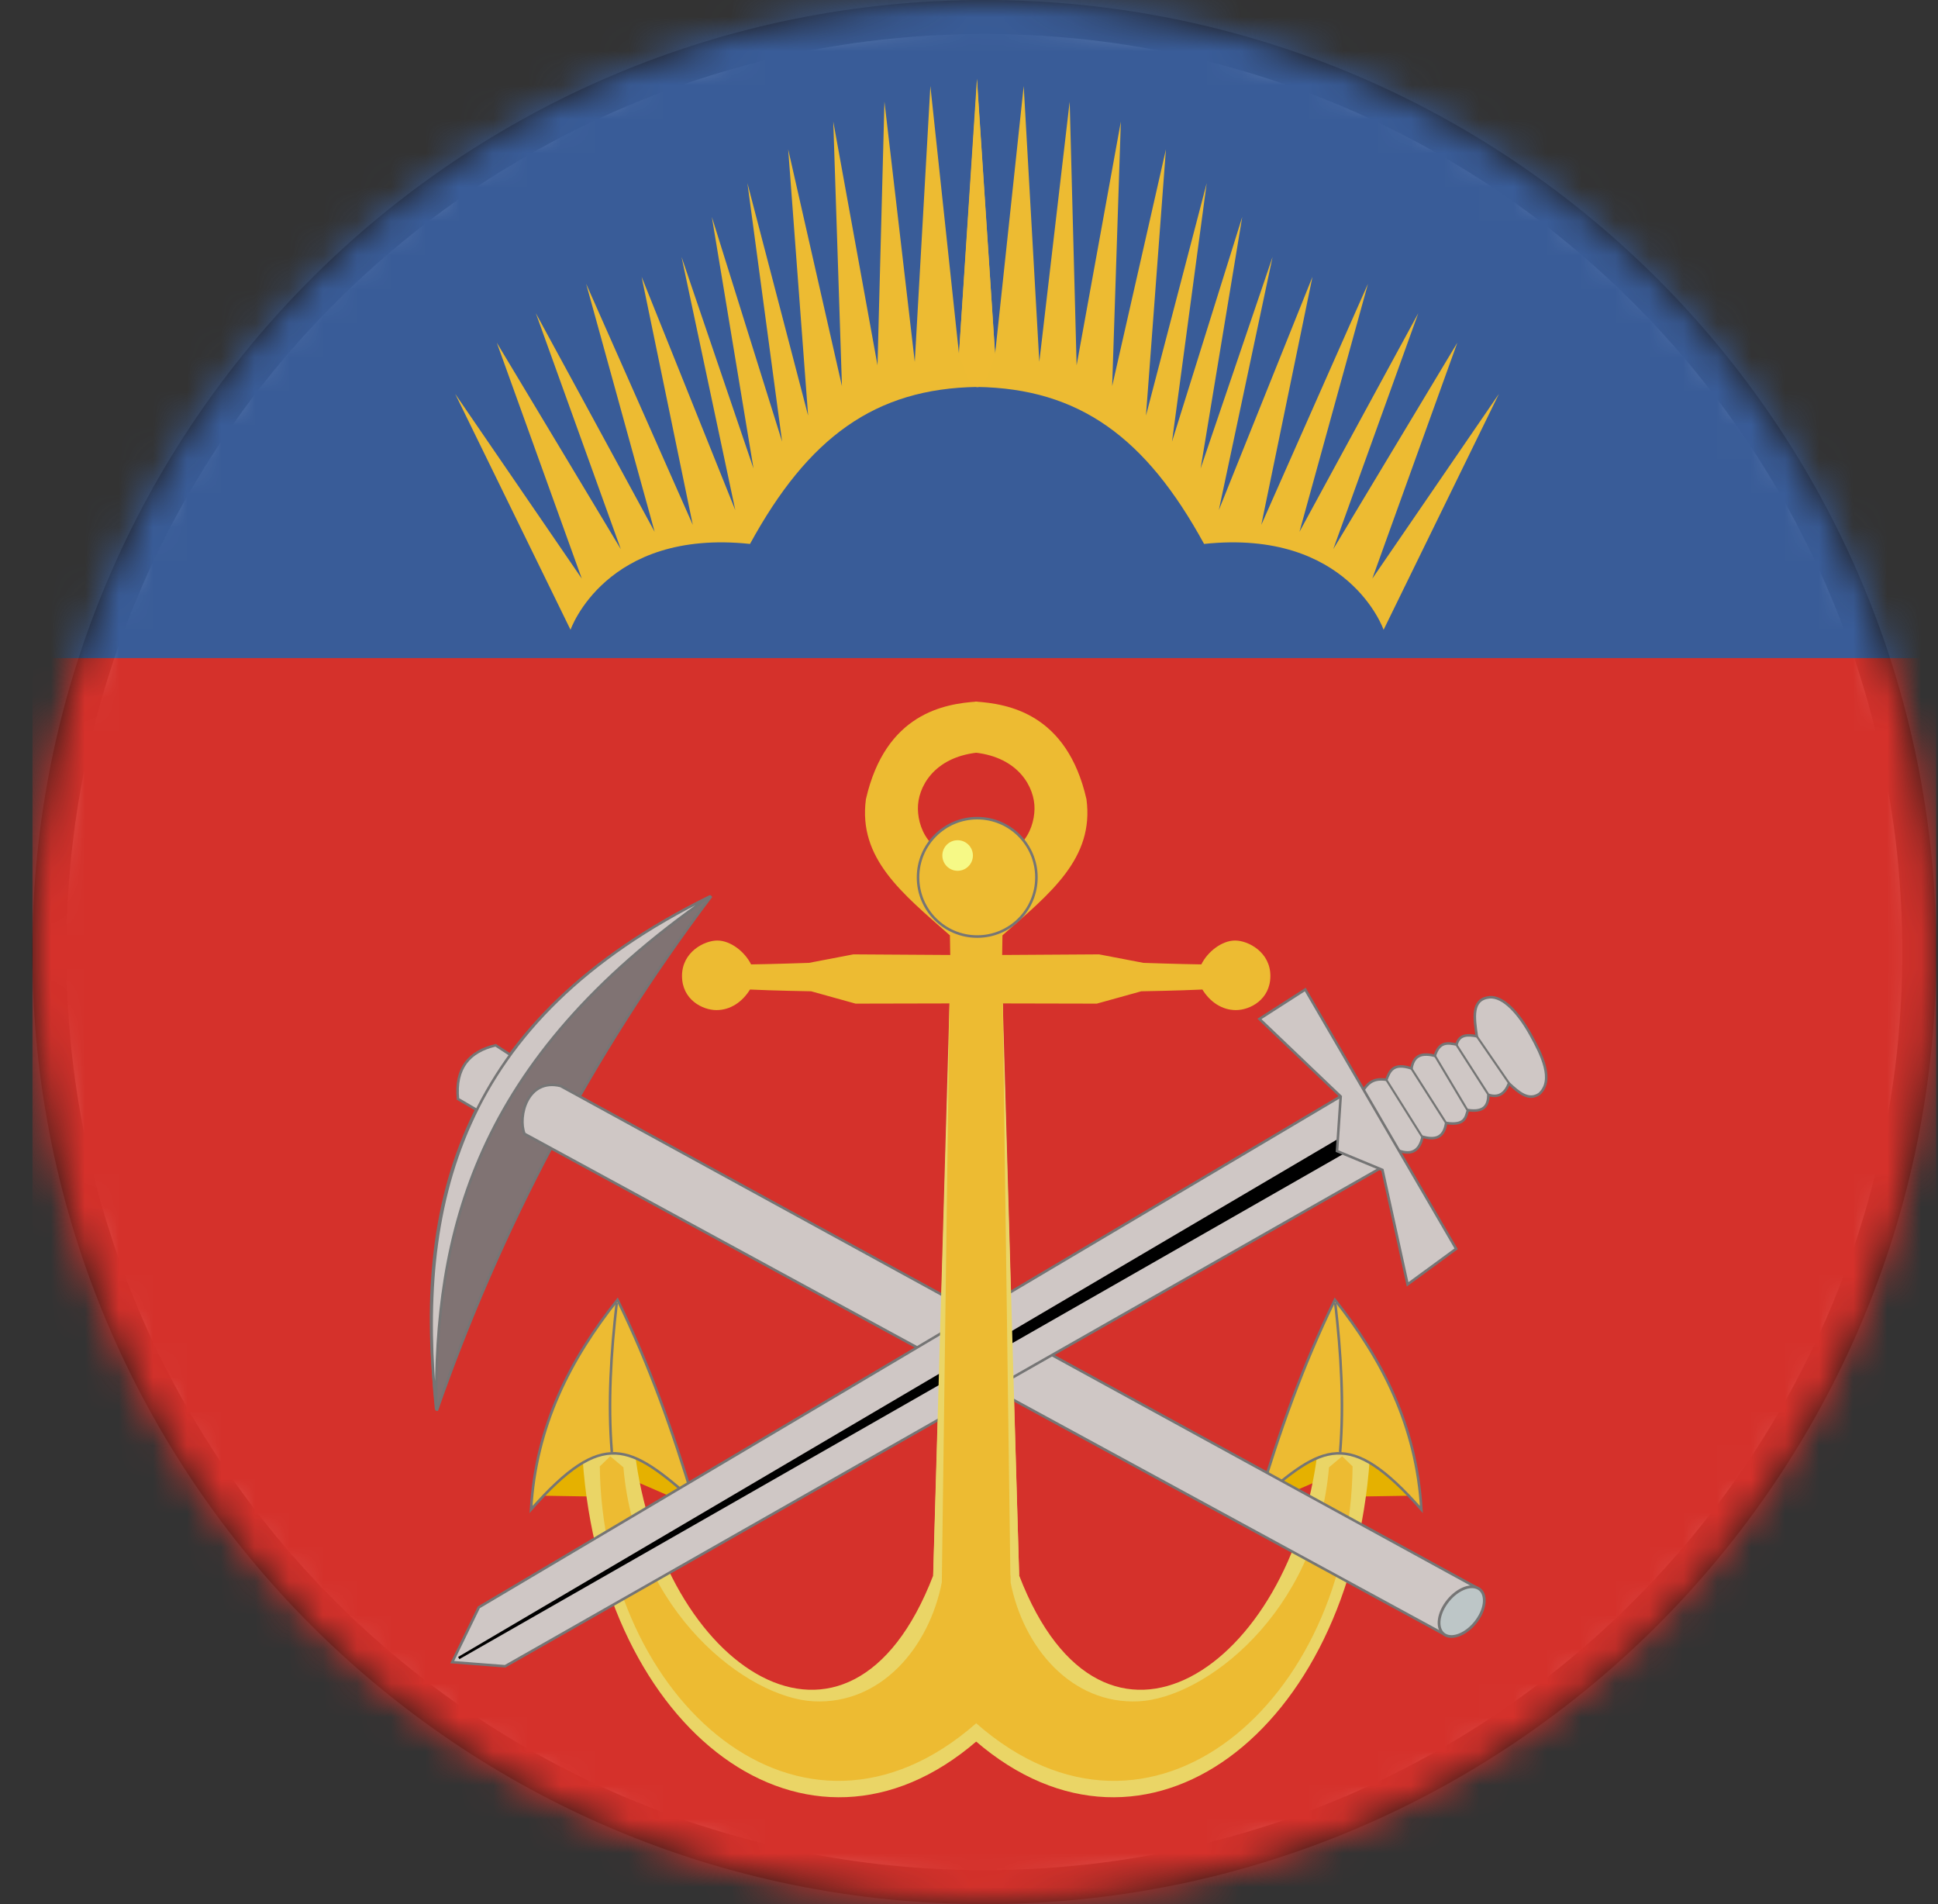 <svg width="57" height="56" viewBox="0 0 57 56" fill="none" xmlns="http://www.w3.org/2000/svg">
<rect x="0" y="0" width="57" height="56" fill="#333333" stroke="none"/>
<g clip-path="url(#clip0_4761_894)">
<path d="M28.95 0.5C44.138 0.5 56.45 12.812 56.45 28C56.45 43.188 44.138 55.5 28.95 55.5C13.762 55.5 1.45 43.188 1.45 28C1.45 12.812 13.762 0.5 28.95 0.5Z" fill="white" stroke="#1F1A17"/>
<mask id="mask0_4761_894" style="mask-type:alpha" maskUnits="userSpaceOnUse" x="0" y="0" width="57" height="56">
<circle cx="28.95" cy="28" r="28" fill="#D9D9D9"/>
</mask>
<g mask="url(#mask0_4761_894)">
<path d="M5.836 0.571L28.742 0.422L28.185 60.11C27.38 58.13 25.428 56.514 24.051 56.514H11.368C5.865 56.514 5.836 51.449 5.836 51.449L-11.077 25.373L5.836 0.571Z" fill="#D5312B"/>
<path d="M50.535 0.571L27.629 0.422L28.186 60.11C28.991 58.13 30.943 56.514 32.32 56.514H45.003C50.506 56.514 50.535 51.449 50.535 51.449L63.948 27.669L50.535 0.571Z" fill="#D5312B"/>
<path d="M50.535 0H5.836L-0.047 19.354H58.597L50.535 0Z" fill="#395C98"/>
<path d="M16.78 18.522L13.388 11.584L17.111 17.017L14.612 10.08L18.259 16.15L15.76 9.212L19.254 15.64L17.239 8.345L20.376 15.436L18.871 8.141L21.626 15.002L20.045 7.555L22.162 13.778L20.937 6.381L23.003 12.987L21.983 5.387L23.768 12.222L23.182 4.392L24.763 11.355L24.508 3.576L25.809 10.743L26.013 2.989L26.905 10.641L27.364 2.53L28.206 10.411L28.742 2.352V11.38C25.731 11.425 23.77 12.867 22.059 15.997C17.808 15.547 16.78 18.522 16.78 18.522Z" fill="#EDBB32"/>
<path d="M41.608 43.987L39.354 44.023L39.589 43.194L37.136 44.258L38.344 42.446L41.121 41.859C41.341 42.232 41.533 42.771 41.681 43.6L41.608 43.987Z" fill="#E5B100"/>
<path d="M38.755 42.673C37.995 49.037 32.462 52.8 29.975 46.333L29.471 29.188L29.254 29.315L28.845 50.125L28.698 50.689L28.695 51.206C33.682 55.505 39.715 50.944 40.285 42.935L40.477 42.208L38.755 42.673Z" fill="#EAD566"/>
<path d="M15.815 43.987L18.069 44.023L17.835 43.194L20.288 44.258L19.079 42.446L16.302 41.859C16.083 42.232 15.89 42.771 15.743 43.6L15.815 43.987Z" fill="#E5B100"/>
<path d="M18.668 42.673C19.428 49.037 24.961 52.8 27.448 46.333L27.952 29.188L28.169 29.315L28.578 50.125L28.725 50.689L28.728 51.206C23.742 55.505 17.708 50.944 17.138 42.935L16.947 42.208L18.668 42.673Z" fill="#EAD566"/>
<path d="M27.939 27.509L27.948 28.086L25.099 28.068L23.793 28.318C23.793 28.318 22.716 28.355 22.091 28.363C21.902 27.984 21.483 27.661 21.097 27.661C20.711 27.661 20.059 28.001 20.059 28.701C20.059 29.401 20.661 29.707 21.073 29.707C21.485 29.707 21.835 29.465 22.059 29.102C22.697 29.134 23.857 29.154 23.857 29.154L25.164 29.517L27.931 29.511L27.705 46.517C27.327 48.475 25.893 50.129 23.938 50.036C21.983 49.944 18.693 47.421 18.336 43.154L17.948 42.829L17.641 43.127C17.718 49.984 23.555 55.203 28.71 50.683L28.748 25.277C27.442 25.331 27.008 24.462 26.997 23.79C26.986 23.161 27.459 22.274 28.746 22.134L28.742 20.633C27.785 20.697 26.045 20.975 25.468 23.505C25.237 25.246 26.526 26.265 27.939 27.509Z" fill="#EDBB32"/>
<path d="M15.619 44.394C15.76 41.931 16.775 39.971 18.162 38.227C19.098 40.138 19.797 42.117 20.398 44.124C18.529 42.497 17.751 41.981 15.619 44.394Z" fill="#EDBB32" stroke="#757575" stroke-width="0.075"/>
<path d="M18.139 38.32C17.968 39.801 17.878 41.269 17.995 42.703" stroke="#757575" stroke-width="0.075"/>
<path d="M29.484 27.509L29.475 28.086L32.325 28.068L33.63 28.318C33.63 28.318 34.708 28.355 35.333 28.363C35.522 27.984 35.94 27.661 36.326 27.661C36.713 27.661 37.364 28.001 37.364 28.701C37.364 29.401 36.762 29.707 36.35 29.707C35.938 29.707 35.588 29.465 35.364 29.102C34.727 29.134 33.566 29.154 33.566 29.154L32.259 29.517L29.492 29.511L29.719 46.517C30.097 48.475 31.53 50.129 33.485 50.036C35.441 49.944 38.73 47.421 39.088 43.154L39.475 42.829L39.782 43.127C39.705 49.984 33.869 55.203 28.713 50.683L28.676 25.277C29.981 25.331 30.415 24.462 30.427 23.79C30.437 23.161 29.964 22.274 28.677 22.134L28.682 20.633C29.638 20.697 31.378 20.975 31.955 23.505C32.187 25.246 30.897 26.265 29.484 27.509Z" fill="#EDBB32"/>
<path d="M41.805 44.394C41.663 41.931 40.649 39.971 39.262 38.227C38.325 40.138 37.627 42.117 37.026 44.124C38.894 42.497 39.672 41.981 41.805 44.394Z" fill="#EDBB32" stroke="#757575" stroke-width="0.075"/>
<path d="M39.272 38.32C39.442 39.801 39.533 41.269 39.416 42.703" stroke="#757575" stroke-width="0.075"/>
<path d="M40.694 18.522L44.086 11.584L40.362 17.017L42.862 10.08L39.214 16.15L41.714 9.212L38.22 15.64L40.235 8.345L37.097 15.436L38.602 8.141L35.848 15.002L37.429 7.555L35.312 13.778L36.536 6.381L34.471 12.987L35.491 5.387L33.705 12.222L34.292 4.392L32.711 11.355L32.966 3.576L31.665 10.743L31.461 2.989L30.568 10.641L30.109 2.53L29.267 10.411L28.732 2.352V11.38C31.743 11.425 33.704 12.867 35.414 15.997C39.665 15.547 40.694 18.522 40.694 18.522Z" fill="#EDBB32"/>
<path fill-rule="evenodd" clip-rule="evenodd" d="M30.483 25.803C30.483 26.765 29.703 27.544 28.742 27.544C27.78 27.544 27.001 26.765 27.001 25.803C27.001 24.842 27.78 24.062 28.742 24.062C29.703 24.062 30.483 24.842 30.483 25.803Z" fill="#EDBB32" stroke="#757575" stroke-width="0.075"/>
<path fill-rule="evenodd" clip-rule="evenodd" d="M28.615 25.16C28.615 25.409 28.414 25.61 28.165 25.61C27.917 25.61 27.716 25.409 27.716 25.16C27.716 24.912 27.917 24.711 28.165 24.711C28.414 24.711 28.615 24.912 28.615 25.16Z" fill="#F6F986"/>
<path d="M12.847 41.484C14.716 36.137 17.368 31.081 20.919 26.359C13.56 29.94 12.119 35.34 12.847 41.484Z" fill="#807373" stroke="#757575" stroke-width="0.075"/>
<path d="M15.425 33.345C15.224 32.828 15.516 31.701 16.489 31.939L43.397 46.673L42.405 48.026L15.425 33.345Z" fill="#CFC7C5" stroke="#757575" stroke-width="0.075"/>
<path fill-rule="evenodd" clip-rule="evenodd" d="M43.436 47.663C43.163 48.039 42.742 48.227 42.496 48.081C42.25 47.935 42.272 47.511 42.545 47.135C42.819 46.758 43.24 46.571 43.486 46.717C43.731 46.863 43.709 47.287 43.436 47.663Z" fill="#BDC6C7" stroke="#757575" stroke-width="0.081"/>
<path d="M14.1 32.69L13.469 32.32C13.383 31.415 13.797 30.926 14.578 30.742L15.146 31.112L14.433 32.987L14.1 32.69Z" fill="#CFC7C5" stroke="#757575" stroke-width="0.075"/>
<path d="M12.828 41.454C12.79 36.312 13.888 31.216 20.89 26.359C13.417 30.032 12.234 35.491 12.828 41.454Z" fill="#CFC7C5" stroke="#757575" stroke-width="0.075"/>
<path d="M40.088 32.077C40.25 31.823 40.426 31.704 40.775 31.756C40.874 31.502 40.968 31.245 41.515 31.422C41.566 31.122 41.726 30.93 42.2 31.052C42.336 30.618 42.589 30.672 42.84 30.719C42.922 30.414 43.17 30.429 43.435 30.475C43.357 29.935 43.27 29.389 43.805 29.33C44.219 29.292 44.677 29.816 45.013 30.421C45.35 31.027 45.715 31.767 45.275 32.171C44.955 32.388 44.669 32.129 44.382 31.864C44.267 32.154 44.081 32.298 43.778 32.198C43.771 32.496 43.669 32.721 43.174 32.648C43.106 32.862 43.093 33.109 42.534 33.027C42.463 33.494 42.18 33.523 41.839 33.433C41.757 33.827 41.535 33.987 41.13 33.838L40.088 32.077Z" fill="#CFC7C5" stroke="#757575" stroke-width="0.075"/>
<path d="M39.436 32.242L14.084 47.271L13.3 48.884L14.856 49.005L40.645 34.331L39.436 32.242Z" fill="#CFC7C5" stroke="#757575" stroke-width="0.075"/>
<path d="M39.382 33.523L13.493 48.763L39.495 33.904L39.382 33.523Z" fill="black" stroke="black" stroke-width="0.075"/>
<path d="M38.39 29.102L42.828 36.727L41.4 37.773L40.66 34.407L39.324 33.853L39.432 32.248L37.042 29.967L38.39 29.102Z" fill="#CFC7C5" stroke="#757575" stroke-width="0.075"/>
<path d="M27.927 29.508L27.445 46.342L29.975 46.337L29.493 29.512L28.358 29.934L27.927 29.508Z" fill="#EAD566"/>
<path d="M27.927 29.513L27.665 49.193L28.712 50.681H28.721L29.719 46.509L29.492 29.508L27.927 29.513Z" fill="#EDBB32"/>
<path d="M28.205 10.415L28.734 2.312L29.268 10.419C28.77 12.162 28.472 11.161 28.205 10.415Z" fill="#EEBB32"/>
<path d="M40.771 31.75L41.823 33.426Z" fill="black"/>
<path d="M40.771 31.75L41.823 33.426" stroke="#747574" stroke-width="0.06"/>
<path d="M41.515 31.43L42.518 33.005Z" fill="black"/>
<path d="M41.515 31.43L42.518 33.005" stroke="#747574" stroke-width="0.06"/>
<path d="M42.203 31.047L43.156 32.644Z" fill="black"/>
<path d="M42.203 31.047L43.156 32.644" stroke="#747574" stroke-width="0.06"/>
<path d="M42.84 30.734L43.764 32.174Z" fill="black"/>
<path d="M42.84 30.734L43.764 32.174" stroke="#747574" stroke-width="0.06"/>
<path d="M43.435 30.477L44.38 31.852Z" fill="black"/>
<path d="M43.435 30.477L44.38 31.852" stroke="#747574" stroke-width="0.06"/>
</g>
</g>
<defs>
<clipPath id="clip0_4761_894">
<rect width="56" height="56" fill="white" transform="translate(0.95)"/>
</clipPath>
</defs>
</svg>
